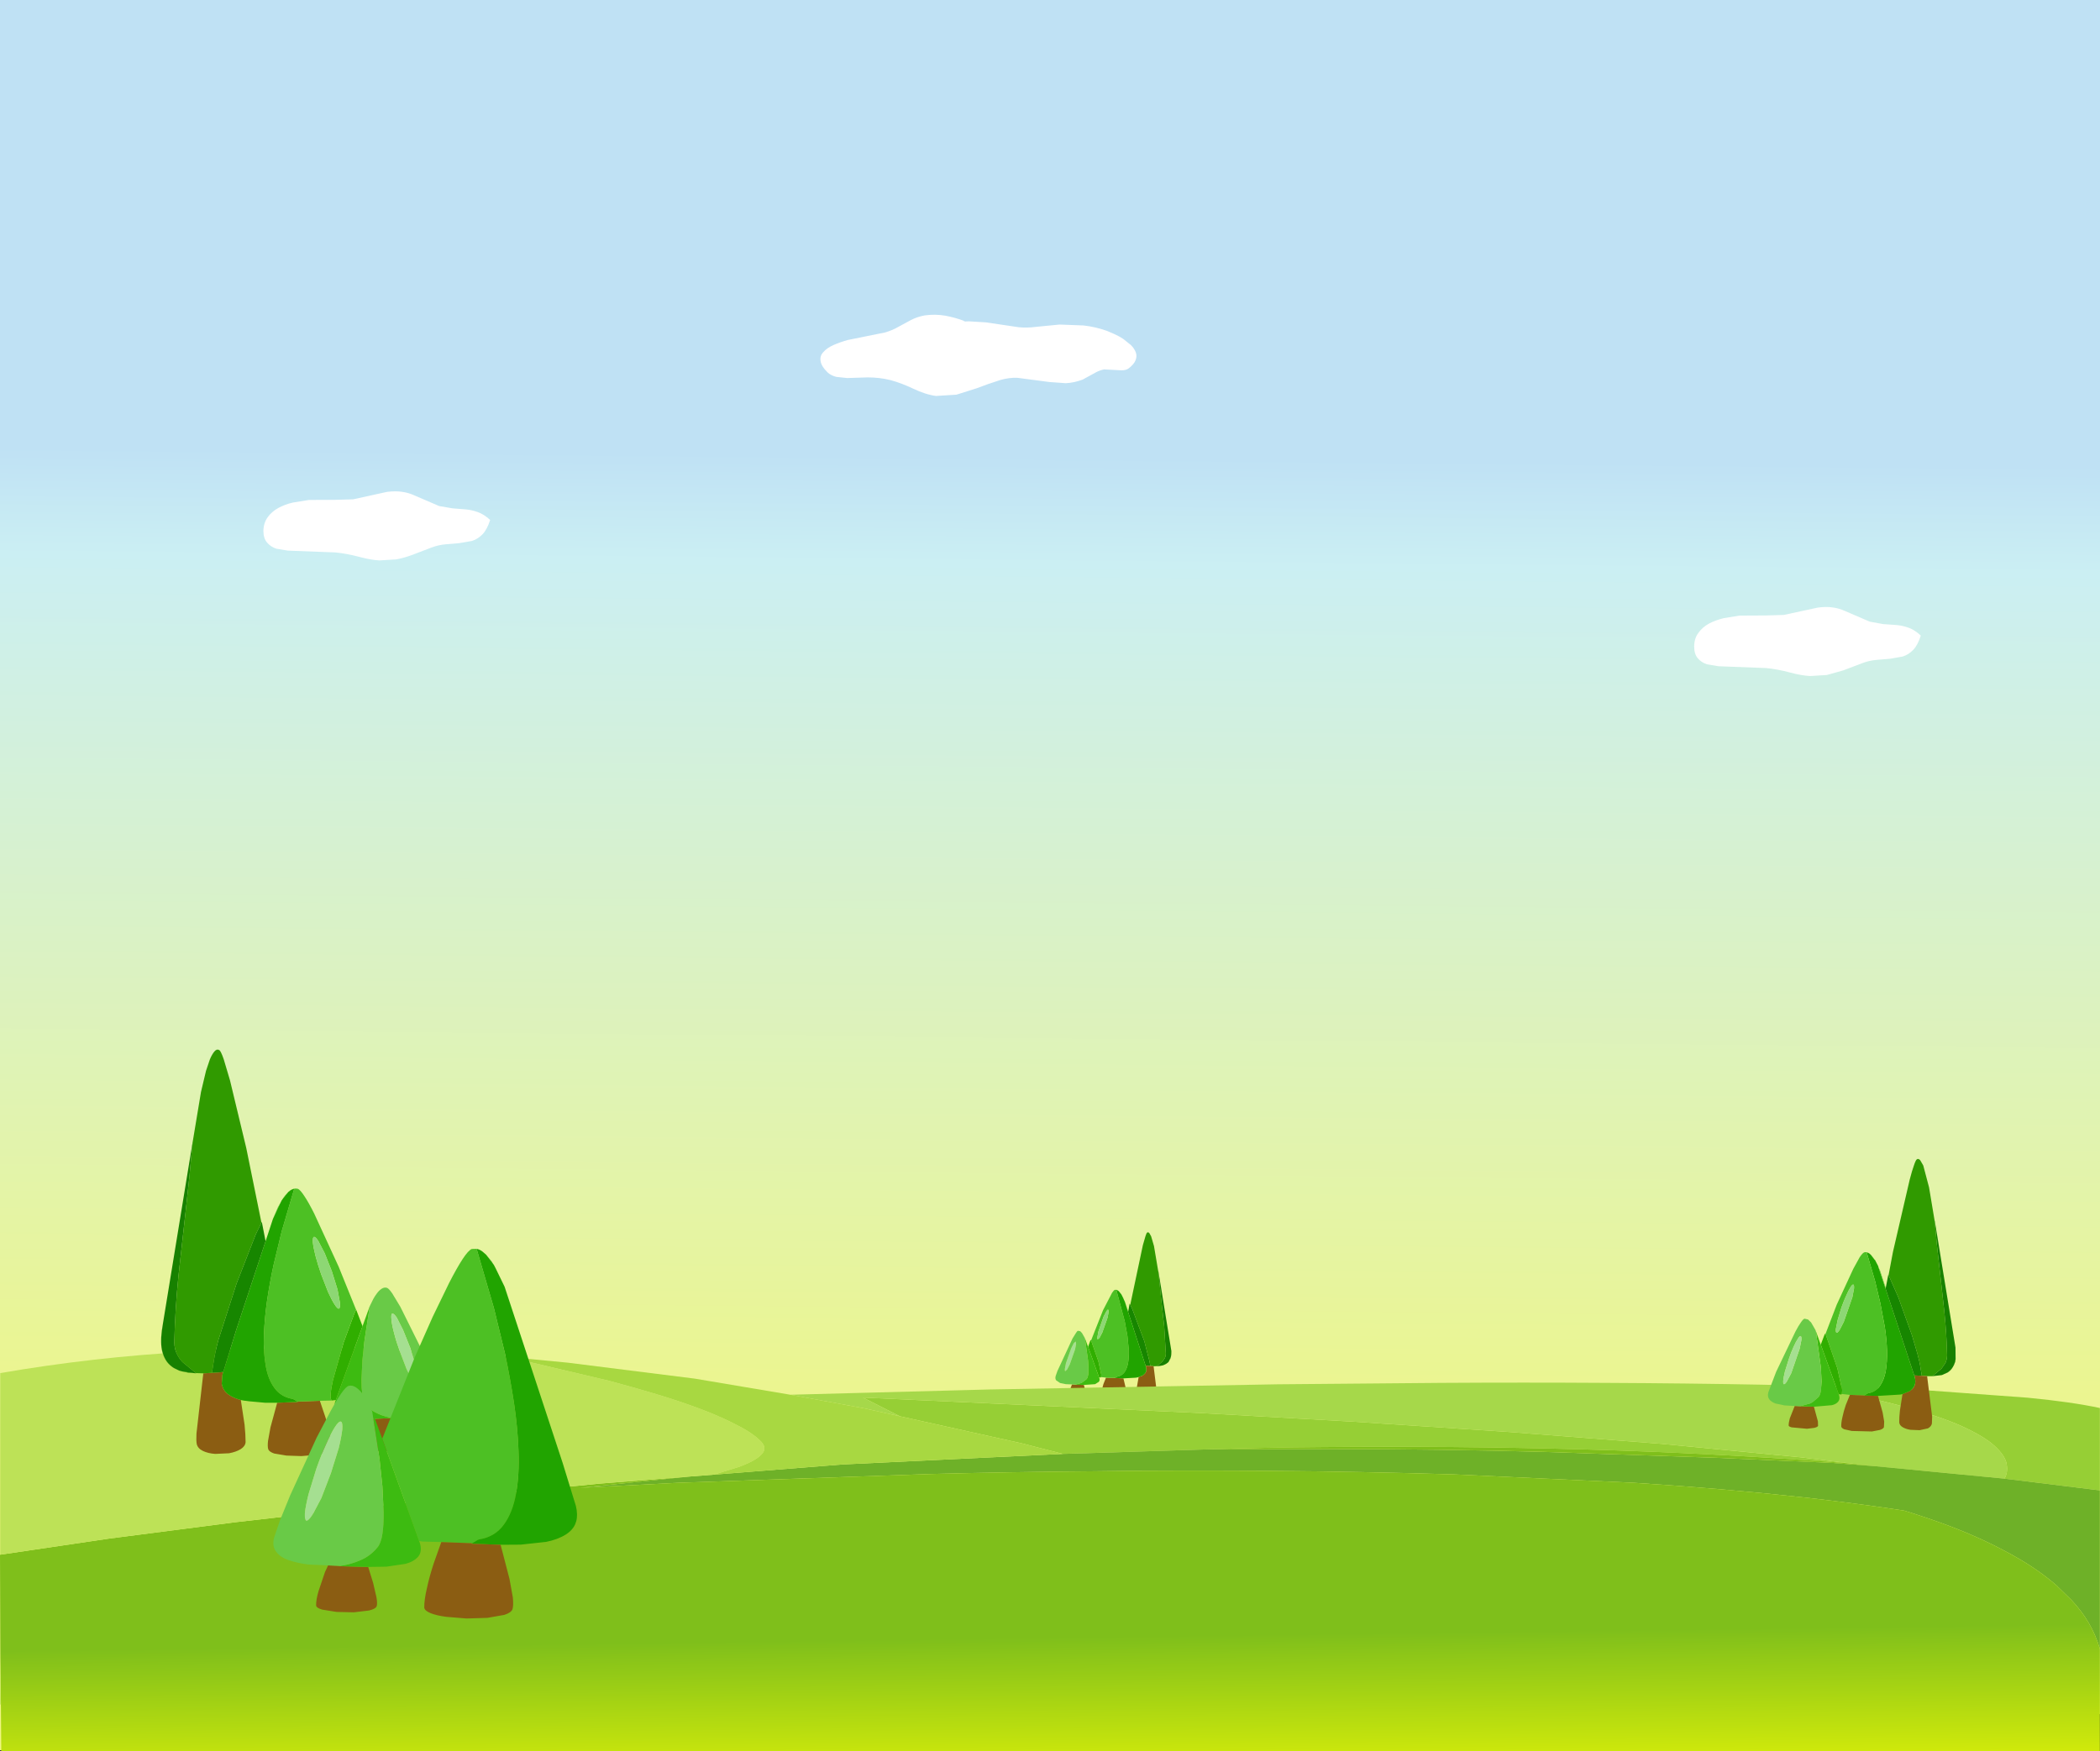 <?xml version="1.0" encoding="UTF-8" standalone="no"?>
<svg xmlns:xlink="http://www.w3.org/1999/xlink" height="679.4px" width="814.45px" xmlns="http://www.w3.org/2000/svg">
  <rect width="100%" height="100%" fill="#333333" stroke="none"/>
  <g transform="matrix(1.0, 0.0, 0.0, 1.0, 41.75, 68.3)">
    <path d="M327.95 610.65 L-41.75 610.65 -41.75 -68.3 772.7 -68.3 772.7 596.65 327.95 596.65 327.95 610.65" fill="url(#gradient0)" fill-rule="evenodd" stroke="none"/>
    <path d="M396.6 437.85 L401.5 414.7 402.5 411.25 Q402.9 409.95 403.2 409.8 403.6 409.6 404.0 410.05 L404.7 411.3 405.8 415.05 407.55 425.45 408.55 435.25 409.75 446.1 410.4 456.75 Q410.4 457.7 410.0 458.55 L409.1 459.85 407.0 461.65 405.65 461.7 405.35 461.65 404.4 461.6 404.05 459.75 402.05 451.95 397.35 439.4 396.6 437.85 M412.55 455.8 Q412.6 457.55 412.2 458.7 L411.55 459.85 412.3 458.25 Q412.6 457.25 412.55 455.8 M409.05 461.4 L408.1 461.6 407.4 461.65 409.05 461.4 M402.55 461.45 L403.45 461.55 402.55 461.5 402.55 461.45" fill="#309a00" fill-rule="evenodd" stroke="none"/>
    <path d="M396.6 437.85 L397.35 439.4 402.05 451.95 404.05 459.75 404.4 461.6 403.45 461.55 402.55 461.45 395.75 440.6 395.8 440.5 396.35 437.4 396.6 437.85" fill="#178600" fill-rule="evenodd" stroke="none"/>
    <path d="M404.4 461.6 L405.35 461.65 405.65 461.7 406.85 471.35 406.8 473.0 Q406.65 473.7 405.8 474.15 L403.85 474.6 401.6 474.5 399.8 473.8 Q399.0 473.4 398.95 472.7 L399.15 469.9 399.85 465.9 401.4 465.3 401.5 465.25 402.25 464.55 402.45 464.3 402.6 464.05 402.7 463.85 402.75 463.65 402.85 463.15 402.8 462.3 402.75 462.25 402.7 461.85 402.55 461.5 403.45 461.55 404.4 461.6 M387.2 466.1 L387.8 466.2 390.7 466.2 390.6 466.25 393.95 466.4 395.4 472.5 395.35 473.85 Q395.15 474.25 394.35 474.55 L392.4 474.9 387.65 474.8 385.85 474.35 Q385.15 474.05 385.1 473.65 L385.4 471.45 386.2 468.6 387.2 466.1 M374.0 468.75 L375.3 468.8 375.15 468.85 378.6 468.95 379.55 472.5 379.55 473.55 Q379.45 473.85 378.7 474.0 L374.9 474.15 373.3 473.9 Q372.6 473.7 372.55 473.45 372.55 472.8 372.85 471.8 L374.0 468.75" fill="#8b5d12" fill-rule="evenodd" stroke="none"/>
    <path d="M407.0 461.65 L409.1 459.85 410.0 458.55 Q410.4 457.7 410.4 456.75 L409.75 446.1 408.55 435.25 407.55 425.45 407.45 424.45 412.55 455.8 Q412.6 457.25 412.3 458.25 L411.55 459.85 411.5 460.0 411.1 460.35 410.55 460.75 409.55 461.25 409.05 461.4 407.4 461.65 406.9 461.7 407.0 461.65" fill="#178100" fill-rule="evenodd" stroke="none"/>
    <path d="M381.4 451.7 L386.05 439.95 389.55 433.2 Q390.2 432.2 390.65 432.05 L391.2 432.05 394.45 444.2 395.5 449.95 396.05 455.55 Q396.1 458.25 395.75 460.45 395.35 462.6 394.35 464.05 393.3 465.45 391.5 465.75 L391.05 465.95 390.7 466.2 387.8 466.2 387.2 466.1 385.25 465.9 385.35 464.95 384.25 459.85 381.55 452.1 381.4 451.7 M391.3 432.05 L391.85 432.35 392.05 432.5 391.3 432.05 M392.25 432.7 L392.9 433.5 393.05 433.7 392.25 432.7 M393.45 434.4 L393.8 435.0 394.2 436.0 393.45 434.4 M394.5 436.65 L394.6 436.9 395.8 440.5 395.75 440.6 394.5 436.65 M388.2 440.7 Q388.2 439.85 388.0 439.75 387.75 439.7 387.3 440.45 L386.25 442.45 384.25 448.2 383.85 450.4 Q383.75 451.15 384.0 451.25 L384.7 450.65 385.75 448.65 387.8 442.85 388.2 440.7 M399.0 466.1 L398.7 466.15 398.55 466.15 399.0 466.1 M402.45 464.3 L402.7 463.85 402.6 464.05 402.45 464.3" fill="#4dc024" fill-rule="evenodd" stroke="none"/>
    <path d="M381.4 451.7 L381.55 452.1 384.25 459.85 385.35 464.95 385.25 465.9 385.15 466.05 384.5 466.0 380.25 454.15 381.2 451.5 381.4 451.7" fill="#30ae00" fill-rule="evenodd" stroke="none"/>
    <path d="M390.7 466.2 L391.05 465.95 391.5 465.75 Q393.3 465.45 394.35 464.05 395.35 462.6 395.75 460.45 396.1 458.25 396.05 455.55 L395.5 449.95 394.45 444.2 391.2 432.05 391.3 432.05 392.05 432.5 392.25 432.7 393.05 433.7 393.2 433.9 393.45 434.4 394.2 436.0 394.4 436.45 394.5 436.65 395.75 440.6 402.55 461.45 402.55 461.5 402.7 461.85 402.75 462.25 402.8 462.3 402.85 463.15 402.75 463.65 402.7 463.85 402.45 464.3 402.25 464.55 401.5 465.25 401.4 465.3 399.85 465.9 399.0 466.1 398.55 466.15 393.95 466.4 390.6 466.25 390.7 466.2" fill="#21a400" fill-rule="evenodd" stroke="none"/>
    <path d="M388.2 440.7 L387.8 442.85 385.75 448.65 384.7 450.65 384.0 451.25 Q383.75 451.15 383.85 450.4 L384.25 448.2 386.25 442.45 387.3 440.45 Q387.75 439.7 388.0 439.75 388.2 439.85 388.2 440.7" fill="#8dd774" fill-rule="evenodd" stroke="none"/>
    <path d="M375.45 452.1 L375.6 453.0 375.2 455.15 373.15 460.95 372.15 462.9 371.4 463.6 Q371.15 463.5 371.25 462.7 L371.65 460.55 373.7 454.75 374.7 452.75 375.45 452.1" fill="#a5df91" fill-rule="evenodd" stroke="none"/>
    <path d="M375.45 452.1 L374.7 452.75 373.7 454.75 371.65 460.55 371.25 462.7 Q371.15 463.5 371.4 463.6 L372.15 462.9 373.15 460.95 375.2 455.15 375.6 453.0 375.45 452.1 M374.0 468.75 L371.6 468.65 369.4 468.2 367.9 467.2 Q367.4 466.6 367.65 465.55 L368.35 463.55 374.2 450.95 375.5 448.85 Q376.0 448.0 376.35 447.95 L377.2 448.1 377.9 448.85 378.9 450.6 379.05 450.95 380.25 459.55 380.4 462.6 380.3 465.0 380.25 465.15 Q380.1 466.2 379.65 466.7 L377.7 468.2 375.3 468.8 374.0 468.75" fill="#69ca47" fill-rule="evenodd" stroke="none"/>
    <path d="M375.3 468.8 L377.7 468.2 379.65 466.7 Q380.1 466.2 380.25 465.15 L380.3 465.0 380.4 462.6 380.25 459.55 379.05 450.95 379.05 450.9 380.25 454.15 384.5 466.0 384.6 466.2 Q384.9 467.15 384.4 467.75 L382.95 468.65 378.6 468.95 375.15 468.85 375.3 468.8" fill="#3dbb11" fill-rule="evenodd" stroke="none"/>
    <path d="M658.45 469.25 L658.35 469.2 705.7 471.05 744.65 473.9 Q761.7 475.55 772.65 477.9 L772.65 509.85 735.65 505.3 736.1 504.4 Q737.05 502.15 736.4 499.15 735.6 496.0 731.7 492.5 727.75 488.9 719.1 484.95 710.45 481.05 695.6 477.1 680.75 473.05 658.45 469.25 M679.6 499.85 L673.9 499.25 Q623.55 495.4 572.4 493.95 521.35 492.55 470.9 493.05 448.5 493.2 426.5 493.95 L370.5 495.7 355.85 491.95 355.85 491.9 307.25 481.1 Q300.1 477.5 292.95 473.85 L424.9 479.9 483.15 483.2 543.6 487.2 602.65 491.8 656.4 497.0 679.6 499.85" fill="#96cf35" fill-rule="evenodd" stroke="none"/>
    <path d="M658.45 469.25 Q680.75 473.05 695.6 477.1 710.45 481.05 719.1 484.95 727.75 488.9 731.7 492.5 735.6 496.0 736.4 499.15 737.05 502.15 736.1 504.4 L735.65 505.3 685.35 500.45 679.6 499.85 656.4 497.0 602.65 491.8 543.6 487.2 483.15 483.2 424.9 479.9 292.95 473.85 Q300.1 477.5 307.25 481.1 L293.8 478.1 264.8 472.75 342.25 470.7 453.8 468.7 517.1 468.15 Q549.2 467.95 580.85 468.15 612.35 468.3 641.65 468.85 L658.45 469.25" fill="#a6d84a" fill-rule="evenodd" stroke="none"/>
    <path d="M735.65 505.3 L772.65 509.85 772.65 571.85 772.65 571.35 Q769.6 560.8 761.55 552.3 L756.2 547.1 756.15 547.0 Q749.6 541.25 741.2 536.35 729.0 529.25 714.4 523.7 705.7 520.45 696.75 517.7 678.1 514.85 657.65 512.55 626.15 509.1 591.85 506.9 L522.05 503.65 Q486.3 502.55 451.2 502.3 422.65 502.05 395.35 502.3 L382.55 502.45 Q349.15 502.7 319.3 503.5 L221.5 506.9 183.4 508.85 225.45 504.5 235.05 503.75 284.85 499.8 370.5 495.7 426.5 493.95 474.6 493.8 Q518.25 493.85 556.5 494.9 L623.65 497.2 669.05 499.2 685.35 500.45 735.65 505.3" fill="#6eb128" fill-rule="evenodd" stroke="none"/>
    <path d="M772.65 571.35 L772.65 611.1 -41.25 611.1 -41.4 592.9 -41.6 574.9 -41.75 534.8 -41.65 534.8 0.55 528.55 49.55 522.2 113.75 514.85 190.55 507.25 225.45 504.5 183.4 508.85 221.5 506.9 319.3 503.5 Q349.15 502.7 382.55 502.45 L395.35 502.3 Q422.65 502.05 451.2 502.3 486.3 502.55 522.05 503.65 L591.85 506.9 Q626.15 509.1 657.65 512.55 678.1 514.85 696.75 517.7 705.7 520.45 714.4 523.7 729.0 529.25 741.2 536.35 749.6 541.25 756.15 547.0 L756.2 547.1 761.55 552.3 Q769.6 560.8 772.65 571.35 M426.5 493.95 Q448.5 493.2 470.9 493.05 521.35 492.55 572.4 493.95 623.55 495.4 673.9 499.25 L679.6 499.85 685.35 500.45 669.05 499.2 623.65 497.2 556.5 494.9 Q518.25 493.85 474.6 493.8 L426.5 493.95" fill="url(#gradient1)" fill-rule="evenodd" stroke="none"/>
    <path d="M-41.4 592.9 L-41.65 592.95 -41.6 574.9 -41.4 592.9 M-41.65 534.8 L-41.65 464.35 Q-5.45 458.1 31.75 456.05 68.95 453.95 106.05 455.25 L155.55 458.15 194.5 467.35 Q203.7 469.8 212.85 472.55 222.0 475.3 230.25 478.4 238.4 481.5 244.5 484.75 250.65 487.9 253.65 491.15 255.9 493.75 253.35 496.15 250.85 498.6 244.5 500.85 L235.05 503.75 225.45 504.5 190.55 507.25 113.75 514.85 49.55 522.2 0.55 528.55 -41.65 534.8" fill="#bde257" fill-rule="evenodd" stroke="none"/>
    <path d="M155.55 458.15 L155.35 458.1 178.35 460.3 227.7 466.5 264.8 472.75 293.8 478.1 307.25 481.1 355.85 491.9 355.85 491.95 370.5 495.7 284.85 499.8 235.05 503.75 244.5 500.85 Q250.85 498.6 253.35 496.15 255.9 493.75 253.65 491.15 250.65 487.9 244.5 484.75 238.4 481.5 230.25 478.4 222.0 475.3 212.85 472.55 203.7 469.8 194.5 467.35 L155.55 458.15" fill="#a8d841" fill-rule="evenodd" stroke="none"/>
    <path d="M101.65 438.4 L103.0 435.65 Q103.6 434.5 104.45 433.4 105.25 432.3 106.25 431.65 107.2 431.0 108.25 431.25 109.0 431.45 110.35 433.4 L113.5 438.6 121.1 453.9 124.7 462.0 129.2 473.85 Q129.75 476.35 128.6 477.85 127.4 479.4 125.0 480.2 L119.7 481.4 114.0 481.6 110.65 481.75 Q107.55 481.35 105.05 480.2 102.2 479.05 100.2 476.6 99.2 475.4 98.8 472.85 L98.75 472.45 Q98.45 470.25 98.45 467.4 L98.45 466.75 98.8 459.35 99.6 451.8 101.65 438.4 M114.6 447.7 L112.15 442.85 Q111.05 441.2 110.4 441.25 109.85 441.45 110.05 443.45 110.2 445.45 111.05 448.65 111.85 451.9 113.25 455.75 L115.9 462.7 Q117.3 465.7 118.4 467.45 119.5 469.2 120.1 469.1 120.7 468.85 120.5 466.9 L119.55 461.7 117.35 454.55 114.6 447.7" fill="#69ca47" fill-rule="evenodd" stroke="none"/>
    <path d="M114.0 481.6 L114.9 483.5 116.75 488.8 Q117.45 491.25 117.4 492.9 117.3 493.55 115.7 494.05 L111.7 494.65 106.8 494.75 102.55 494.3 Q100.75 493.9 100.45 493.15 100.15 492.45 100.5 490.6 100.75 488.75 101.4 486.5 L102.75 482.1 111.15 481.8 110.65 481.75 114.0 481.6 M82.3 475.1 L84.35 481.15 Q85.6 484.85 86.3 488.1 87.1 491.3 87.05 493.5 86.95 494.4 85.25 495.05 L80.9 496.05 75.15 496.55 69.35 496.35 64.6 495.55 Q62.7 494.9 62.3 493.95 61.95 492.9 62.2 490.65 L63.15 485.4 65.75 475.85 73.8 475.55 73.55 475.4 82.3 475.1 M51.65 474.8 L53.1 484.35 Q53.5 488.35 53.5 491.15 53.35 492.75 51.6 493.85 49.8 494.95 47.1 495.45 L41.7 495.7 Q38.9 495.5 36.95 494.55 34.95 493.6 34.55 491.85 34.3 490.5 34.45 487.8 L37.1 464.45 40.45 464.25 42.95 464.1 44.8 463.95 44.55 464.9 44.55 465.0 44.5 465.05 44.25 468.5 44.4 469.15 44.8 470.25 44.95 470.55 Q45.75 472.0 47.35 473.0 49.2 474.15 51.65 474.8" fill="#8b5d12" fill-rule="evenodd" stroke="none"/>
    <path d="M102.75 482.1 L97.7 482.0 92.35 481.25 Q89.95 480.55 88.75 479.15 87.6 477.8 88.25 475.35 L88.5 474.8 98.85 446.15 101.65 438.4 99.6 451.8 98.8 459.35 98.45 466.75 98.45 467.4 Q98.45 470.25 98.75 472.45 L98.8 472.85 Q99.2 475.4 100.2 476.6 102.2 479.05 105.05 480.2 107.55 481.35 110.65 481.75 L111.15 481.8 102.75 482.1" fill="#3dbb11" fill-rule="evenodd" stroke="none"/>
    <path d="M88.5 474.8 L86.95 475.0 Q86.3 474.45 86.5 472.4 86.65 470.25 87.4 467.0 L91.5 452.55 95.65 441.3 Q96.15 440.1 96.4 439.9 L96.45 439.9 98.85 446.15 88.5 474.8" fill="#30ae00" fill-rule="evenodd" stroke="none"/>
    <path d="M86.95 475.0 L82.3 475.1 73.55 475.4 72.65 474.85 Q72.1 474.45 71.6 474.35 67.2 473.55 64.75 470.2 62.2 466.8 61.3 461.45 60.35 456.1 60.6 449.6 60.85 443.05 61.85 436.05 62.9 429.0 64.4 422.15 L67.5 409.35 72.35 392.85 Q71.35 393.05 70.4 393.85 L70.75 393.5 Q72.2 392.5 73.7 392.85 74.65 393.15 76.3 395.7 77.95 398.15 80.1 402.45 L89.6 423.1 96.4 439.9 Q96.15 440.1 95.65 441.3 L91.5 452.55 87.4 467.0 Q86.65 470.25 86.5 472.4 86.3 474.45 86.95 475.0 M64.1 404.55 L66.05 400.0 67.1 398.15 64.1 404.55 M67.85 396.85 L68.15 396.35 Q68.95 395.2 69.8 394.4 L67.85 396.85 M82.8 426.0 L85.5 432.95 Q86.9 436.0 88.0 437.7 89.1 439.45 89.7 439.35 90.25 439.1 90.1 437.1 L89.15 431.9 86.95 424.85 84.2 417.9 81.7 413.1 Q80.6 411.4 80.0 411.5 79.45 411.7 79.6 413.75 79.8 415.65 80.6 418.85 81.45 422.1 82.8 426.0" fill="#4dc024" fill-rule="evenodd" stroke="none"/>
    <path d="M65.75 475.85 L61.0 475.85 54.95 475.3 53.45 475.1 52.95 475.05 51.65 474.8 Q49.2 474.15 47.35 473.0 45.75 472.0 44.95 470.55 L44.8 470.25 44.4 469.15 44.25 468.5 44.5 465.05 44.55 465.0 44.55 464.9 44.8 463.95 44.85 463.9 49.9 447.5 61.25 413.2 64.1 404.55 67.1 398.15 67.5 397.35 67.85 396.85 69.8 394.4 70.15 394.0 70.3 393.9 70.4 393.85 Q71.35 393.05 72.35 392.85 L67.5 409.35 64.4 422.15 Q62.9 429.0 61.85 436.05 60.85 443.05 60.6 449.6 60.35 456.1 61.3 461.45 62.2 466.8 64.75 470.2 67.2 473.55 71.6 474.35 72.1 474.45 72.65 474.85 L73.55 475.4 73.8 475.55 65.75 475.85" fill="#21a400" fill-rule="evenodd" stroke="none"/>
    <path d="M37.1 464.45 L34.2 464.35 29.0 460.05 Q27.7 458.7 26.8 456.8 25.9 454.9 25.85 452.5 26.15 439.7 27.45 426.75 L30.35 400.65 Q31.85 387.7 32.95 374.85 L36.2 355.3 38.15 347.1 39.65 342.65 Q40.5 340.65 41.4 339.6 42.3 338.5 43.3 339.05 43.9 339.4 45.0 342.55 L47.45 350.8 53.75 377.0 59.65 406.0 57.45 410.5 50.0 429.6 42.95 451.5 Q41.65 456.35 41.15 459.8 L40.45 464.25 37.1 464.45 M33.4 464.35 L31.45 464.25 29.1 463.75 33.4 464.35 M25.3 462.15 Q22.75 460.5 21.55 457.25 20.25 453.8 21.0 447.85 L21.35 445.7 21.05 447.85 Q20.35 452.95 21.25 456.15 22.15 459.4 24.15 461.2 L25.3 462.15 M42.95 464.1 L44.85 463.9 44.8 463.95 42.95 464.1" fill="#309a00" fill-rule="evenodd" stroke="none"/>
    <path d="M34.2 464.35 L34.3 464.45 33.4 464.35 29.1 463.75 27.75 463.4 25.7 462.4 25.5 462.25 25.3 462.15 24.15 461.2 Q22.15 459.4 21.25 456.15 20.35 452.95 21.05 447.85 L21.35 445.7 33.0 374.45 32.95 374.85 Q31.85 387.7 30.35 400.65 L27.45 426.75 Q26.15 439.7 25.85 452.5 25.9 454.9 26.8 456.8 27.7 458.7 29.0 460.05 L34.2 464.35" fill="#178100" fill-rule="evenodd" stroke="none"/>
    <path d="M59.65 406.0 L59.8 405.75 61.25 413.2 49.9 447.5 44.85 463.9 42.95 464.1 40.45 464.25 41.15 459.8 Q41.65 456.35 42.95 451.5 L50.0 429.6 57.45 410.5 59.65 406.0" fill="#178600" fill-rule="evenodd" stroke="none"/>
    <path d="M114.6 447.7 L117.35 454.55 119.55 461.7 120.5 466.9 Q120.7 468.85 120.1 469.1 119.5 469.2 118.4 467.45 117.3 465.7 115.9 462.7 L113.25 455.75 Q111.85 451.9 111.05 448.65 110.2 445.45 110.05 443.45 109.85 441.45 110.4 441.25 111.05 441.2 112.15 442.85 L114.6 447.7" fill="#a5df91" fill-rule="evenodd" stroke="none"/>
    <path d="M82.8 426.0 Q81.45 422.1 80.6 418.85 79.8 415.65 79.6 413.75 79.45 411.7 80.0 411.5 80.6 411.4 81.7 413.1 L84.2 417.9 86.95 424.85 89.15 431.9 90.1 437.1 Q90.25 439.1 89.7 439.35 89.1 439.45 88.0 437.7 86.9 436.0 85.5 432.95 L82.8 426.0" fill="#8dd774" fill-rule="evenodd" stroke="none"/>
    <path d="M146.8 418.45 L148.95 421.05 149.4 421.85 146.8 418.45 M129.4 529.9 L122.05 529.7 120.8 529.5 106.5 489.8 119.2 458.0 126.05 442.55 132.4 429.45 Q135.4 423.6 137.65 420.15 139.95 416.65 141.25 416.2 L143.1 416.15 149.8 439.1 154.1 456.75 Q156.1 466.2 157.6 475.95 159.05 485.65 159.35 494.65 159.7 503.7 158.4 511.05 157.1 518.45 153.65 523.15 150.25 527.85 144.2 528.85 143.45 529.0 142.75 529.55 L141.4 530.35 129.4 529.9" fill="#4dc024" fill-rule="evenodd" stroke="none"/>
    <path d="M149.4 421.85 L149.8 422.4 150.45 423.65 153.85 430.65 153.95 430.85 176.45 499.15 181.6 515.9 Q182.4 519.25 181.75 521.75 L181.3 523.05 Q180.2 525.4 177.65 527.0 174.5 528.95 169.95 529.85 L169.4 529.9 160.2 530.9 152.4 530.95 141.1 530.55 141.4 530.35 142.75 529.55 Q143.45 529.0 144.2 528.85 150.25 527.85 153.65 523.15 157.1 518.45 158.4 511.05 159.7 503.7 159.35 494.65 159.05 485.65 157.6 475.95 156.1 466.2 154.1 456.75 L149.8 439.1 143.1 416.15 Q144.2 416.35 145.3 417.15 L146.7 418.35 146.8 418.45 149.4 421.85" fill="#21a400" fill-rule="evenodd" stroke="none"/>
    <path d="M152.4 530.95 L155.85 544.2 157.15 551.4 Q157.45 554.55 157.0 556.0 156.45 557.3 153.85 558.15 L147.3 559.3 139.2 559.55 131.3 558.9 Q127.55 558.4 125.3 557.5 122.95 556.55 122.8 555.35 122.75 552.35 123.8 547.9 124.75 543.4 126.45 538.2 L129.4 529.9 141.4 530.35 141.1 530.55 152.4 530.95 M101.05 539.55 L102.95 545.7 104.25 551.3 Q104.7 553.9 104.3 554.9 103.8 555.85 101.35 556.45 L95.5 557.15 88.75 557.0 83.2 556.1 Q80.95 555.45 80.85 554.5 80.8 552.3 81.8 548.9 L84.3 541.5 85.5 538.95 90.2 539.15 89.5 539.25 101.05 539.55" fill="#8b5d12" fill-rule="evenodd" stroke="none"/>
    <path d="M120.8 529.5 L121.1 530.3 Q122.05 533.6 120.45 535.55 118.75 537.5 115.5 538.35 L108.1 539.45 101.05 539.55 89.5 539.25 90.2 539.15 Q94.4 538.55 97.9 537.0 101.85 535.4 104.65 531.95 106.0 530.35 106.55 526.8 107.1 523.25 107.05 518.4 L106.55 508.2 105.45 497.7 102.6 479.2 106.5 489.8 120.8 529.5" fill="#3dbb11" fill-rule="evenodd" stroke="none"/>
    <path d="M85.5 538.95 L77.7 538.6 Q73.55 538.05 70.3 536.95 67.0 535.85 65.4 533.7 63.7 531.6 64.55 528.2 L66.85 521.45 70.8 511.75 81.05 489.4 86.25 479.5 Q88.65 475.05 90.55 472.3 92.45 469.55 93.5 469.3 94.9 468.95 96.3 469.9 97.6 470.75 98.75 472.25 L100.75 475.35 102.6 479.2 105.45 497.7 106.55 508.2 107.05 518.4 Q107.1 523.25 106.55 526.8 106.0 530.35 104.65 531.95 101.85 535.4 97.9 537.0 94.4 538.55 90.2 539.15 L85.5 538.95 M90.45 483.15 Q89.6 483.0 88.1 485.35 86.55 487.8 84.7 492.0 82.8 496.15 80.9 501.55 L77.9 511.35 Q76.8 515.8 76.5 518.55 76.3 521.3 77.05 521.65 77.9 521.75 79.45 519.35 L82.9 512.8 86.6 503.15 89.65 493.35 Q90.7 488.95 91.0 486.2 91.2 483.4 90.45 483.15" fill="#69ca47" fill-rule="evenodd" stroke="none"/>
    <path d="M90.45 483.15 Q91.2 483.4 91.0 486.2 90.7 488.95 89.65 493.35 L86.6 503.15 82.9 512.8 79.45 519.35 Q77.9 521.75 77.05 521.65 76.3 521.3 76.5 518.55 76.8 515.8 77.9 511.35 L80.9 501.55 Q82.8 496.15 84.7 492.0 86.55 487.8 88.1 485.35 89.6 483.0 90.45 483.15" fill="#a5df91" fill-rule="evenodd" stroke="none"/>
    <path d="M690.7 426.35 L692.4 417.35 698.9 389.3 Q699.8 385.8 700.55 383.75 701.25 381.65 701.7 381.4 702.3 381.05 702.95 381.75 L704.15 383.8 706.4 392.3 708.6 405.5 Q709.3 414.05 710.35 422.75 L712.3 440.25 Q713.2 449.0 713.4 457.5 713.35 459.1 712.75 460.45 L711.25 462.6 707.7 465.55 705.65 465.55 703.6 465.4 703.1 462.45 Q702.8 460.15 701.9 456.9 L699.8 449.75 694.5 435.0 690.7 426.35 M716.7 458.9 L716.25 460.7 Q715.4 463.05 713.65 464.1 L714.5 463.4 Q715.85 462.2 716.5 460.0 L716.7 458.9" fill="#309a00" fill-rule="evenodd" stroke="none"/>
    <path d="M708.6 405.5 L708.6 405.15 716.65 454.45 716.7 458.9 716.5 460.0 Q715.85 462.2 714.5 463.4 L713.65 464.1 711.45 465.1 711.2 465.15 707.7 465.55 711.25 462.6 712.75 460.45 Q713.35 459.1 713.4 457.5 713.2 449.0 712.3 440.25 L710.35 422.75 Q709.3 414.05 708.6 405.5" fill="#178100" fill-rule="evenodd" stroke="none"/>
    <path d="M705.65 465.55 L707.6 481.25 707.5 483.95 Q707.25 485.1 705.95 485.8 L702.75 486.5 699.15 486.35 Q697.3 486.05 696.1 485.3 694.9 484.55 694.85 483.45 694.8 481.6 695.1 478.9 L696.1 472.5 698.95 471.3 Q700.2 470.5 700.7 469.35 L700.95 468.7 Q701.25 467.5 700.85 465.85 L700.65 465.25 703.6 465.4 705.65 465.55 M686.6 473.2 L688.4 479.65 689.0 483.15 688.9 485.35 Q688.6 486.0 687.35 486.4 L684.25 487.0 676.45 486.8 673.5 486.15 Q672.4 485.65 672.35 485.05 672.3 483.6 672.8 481.45 673.25 479.25 674.1 476.75 L675.7 472.8 681.35 472.95 681.2 473.05 686.6 473.2 M661.75 477.4 L663.3 483.1 663.35 484.85 Q663.1 485.3 661.9 485.6 L659.05 485.95 653.1 485.4 Q652.0 485.1 651.95 484.7 651.95 483.55 652.4 481.9 L654.3 477.1 656.4 477.2 656.15 477.2 661.75 477.4" fill="#8b5d12" fill-rule="evenodd" stroke="none"/>
    <path d="M696.1 472.5 L695.2 472.7 695.0 472.7 686.6 473.2 681.2 473.05 681.35 472.95 682.7 472.2 Q685.65 471.7 687.3 469.4 688.95 467.1 689.6 463.6 690.2 460.0 690.1 455.65 689.95 451.2 689.25 446.5 L687.5 437.2 685.45 428.6 682.2 417.5 Q682.7 417.6 683.25 417.95 L683.9 418.55 685.1 420.15 685.45 420.5 686.65 422.8 686.85 423.5 689.55 431.6 700.65 465.25 700.85 465.85 Q701.25 467.5 700.95 468.7 L700.7 469.35 Q700.2 470.5 698.95 471.3 L696.1 472.5" fill="#21a400" fill-rule="evenodd" stroke="none"/>
    <path d="M675.7 472.8 L672.55 472.45 672.7 470.9 670.85 462.55 666.55 450.05 666.2 449.25 670.6 437.8 677.0 423.95 679.5 419.4 Q680.65 417.7 681.3 417.5 682.25 417.25 683.25 417.95 682.7 417.6 682.2 417.5 L685.45 428.6 687.5 437.2 689.25 446.5 Q689.95 451.2 690.1 455.65 690.2 460.0 689.6 463.6 688.95 467.1 687.3 469.4 685.65 471.7 682.7 472.2 L681.35 472.95 675.7 472.8 M683.9 418.55 L685.0 419.9 685.1 420.15 683.9 418.55 M686.85 423.5 L687.35 424.45 689.6 431.35 689.55 431.6 686.85 423.5 M677.3 431.55 Q677.4 430.15 677.0 430.0 676.6 429.95 675.9 431.1 675.15 432.25 674.25 434.35 673.3 436.4 672.4 438.95 L670.95 443.75 670.25 447.25 Q670.15 448.55 670.55 448.7 670.9 448.8 671.7 447.65 L673.35 444.45 676.65 434.95 677.3 431.55" fill="#4dc024" fill-rule="evenodd" stroke="none"/>
    <path d="M672.55 472.45 L672.4 472.65 671.35 472.55 664.4 453.3 666.0 449.1 666.2 449.25 666.55 450.05 670.85 462.55 672.7 470.9 672.55 472.45" fill="#30ae00" fill-rule="evenodd" stroke="none"/>
    <path d="M671.35 472.55 L671.5 472.9 Q671.95 474.5 671.15 475.45 670.35 476.4 668.75 476.8 L661.75 477.4 656.15 477.2 656.4 477.2 660.25 476.15 661.2 475.65 663.5 473.7 Q664.15 472.95 664.45 471.2 L664.5 470.9 664.7 467.55 664.45 462.2 662.5 448.05 664.4 453.3 671.35 472.55" fill="#3dbb11" fill-rule="evenodd" stroke="none"/>
    <path d="M654.3 477.1 L650.4 476.9 646.85 476.15 Q645.2 475.55 644.45 474.55 643.65 473.5 644.05 471.85 L647.1 463.85 654.6 448.2 Q655.7 446.1 656.65 444.75 657.55 443.4 658.1 443.25 L659.45 443.55 660.65 444.7 662.3 447.55 662.5 448.05 664.45 462.2 664.7 467.55 664.5 470.9 664.45 471.2 Q664.15 472.95 663.5 473.7 L661.2 475.65 660.25 476.15 656.4 477.2 654.3 477.1 M653.8 454.3 Q652.85 456.35 652.0 458.95 L650.5 463.75 Q650.0 465.85 649.85 467.2 649.75 468.55 650.1 468.65 650.5 468.75 651.25 467.6 L652.95 464.4 656.2 454.95 656.9 451.5 Q657.0 450.15 656.6 450.0 656.2 449.9 655.5 451.05 654.7 452.25 653.8 454.3" fill="#69ca47" fill-rule="evenodd" stroke="none"/>
    <path d="M689.6 431.35 L690.6 426.15 690.7 426.35 694.5 435.0 699.8 449.75 701.9 456.9 Q702.8 460.15 703.1 462.45 L703.6 465.4 700.65 465.25 689.55 431.6 689.6 431.35" fill="#178600" fill-rule="evenodd" stroke="none"/>
    <path d="M677.3 431.55 L676.65 434.95 673.35 444.45 671.7 447.65 Q670.9 448.8 670.55 448.7 670.15 448.55 670.25 447.25 L670.95 443.75 672.4 438.95 Q673.3 436.4 674.25 434.35 675.15 432.25 675.9 431.1 676.6 429.95 677.0 430.0 677.4 430.15 677.3 431.55" fill="#8dd774" fill-rule="evenodd" stroke="none"/>
    <path d="M653.8 454.3 Q654.7 452.25 655.5 451.05 656.2 449.9 656.6 450.0 657.0 450.15 656.9 451.5 L656.2 454.95 652.95 464.4 651.25 467.6 Q650.5 468.75 650.1 468.65 649.75 468.55 649.85 467.2 650.0 465.85 650.5 463.75 L652.0 458.95 Q652.85 456.35 653.8 454.3" fill="#a5df91" fill-rule="evenodd" stroke="none"/>
    <path d="M108.4 122.5 Q111.75 122.1 114.25 122.5 116.75 122.85 118.9 123.85 L128.55 128.0 133.75 128.9 138.75 129.3 Q141.2 129.5 143.55 130.35 145.95 131.2 148.35 133.4 147.2 137.05 145.4 138.95 143.55 140.85 141.25 141.55 L136.35 142.4 131.05 142.85 Q128.3 143.1 125.6 144.1 L118.3 146.9 Q114.95 148.15 111.9 148.7 L105.4 149.1 Q101.95 148.9 97.7 147.75 92.65 146.4 88.25 146.0 L69.9 145.3 65.4 144.55 Q63.2 143.8 61.85 142.2 60.4 140.55 60.4 137.6 60.5 134.45 62.1 132.3 63.65 130.15 66.2 128.75 68.75 127.35 71.85 126.65 L78.05 125.65 88.25 125.6 95.2 125.4 108.4 122.5" fill="#ffffff" fill-rule="evenodd" stroke="none"/>
    <path d="M398.75 68.4 Q399.3 69.85 398.65 71.45 398.05 73.05 395.85 74.7 394.8 75.4 393.05 75.35 L386.45 75.0 Q384.8 75.35 383.45 76.05 L378.15 78.95 Q374.8 80.2 371.6 80.35 L365.3 79.9 352.75 78.25 Q349.6 78.15 346.25 79.1 341.2 80.7 337.1 82.3 L329.2 84.8 321.3 85.3 Q317.25 84.8 312.15 82.35 307.85 80.3 303.6 79.15 299.4 78.1 294.75 78.1 L286.8 78.35 282.6 77.9 Q280.6 77.4 279.3 76.25 276.75 73.75 276.5 71.75 276.15 69.75 277.6 68.25 279.0 66.65 281.5 65.55 284.0 64.45 287.0 63.6 L301.35 60.7 Q304.25 59.9 306.65 58.5 L311.45 55.9 Q313.9 54.6 316.9 54.05 320.9 53.5 324.8 54.15 328.65 54.85 332.5 56.3 L331.6 56.45 334.0 56.35 340.6 56.75 353.45 58.65 Q356.65 58.95 360.0 58.5 L369.2 57.6 378.45 57.95 Q383.0 58.45 387.55 60.05 L390.45 61.3 Q392.15 62.05 393.85 63.15 L396.85 65.55 Q398.2 66.9 398.75 68.4" fill="#ffffff" fill-rule="evenodd" stroke="none"/>
    <path d="M615.3 182.45 Q615.35 179.3 616.95 177.2 618.5 175.0 621.05 173.6 623.65 172.25 626.75 171.5 L632.9 170.5 643.1 170.45 650.05 170.25 663.25 167.4 Q666.6 166.95 669.1 167.35 671.6 167.7 673.75 168.7 L683.4 172.85 688.6 173.8 693.65 174.15 Q696.1 174.35 698.45 175.2 700.85 176.05 703.2 178.25 702.05 181.95 700.25 183.8 698.45 185.7 696.1 186.4 L691.25 187.25 685.9 187.7 Q683.15 187.95 680.5 188.95 L673.15 191.75 666.75 193.55 660.25 193.95 Q656.8 193.75 652.55 192.6 647.55 191.25 643.1 190.85 L624.75 190.15 620.25 189.4 Q618.05 188.65 616.7 187.05 615.3 185.4 615.3 182.45" fill="#ffffff" fill-rule="evenodd" stroke="none"/>
  </g>
  <defs>
    <linearGradient gradientTransform="matrix(-0.006, 0.251, -0.421, -0.004, 365.85, 312.65)" gradientUnits="userSpaceOnUse" id="gradient0" spreadMethod="pad" x1="-819.2" x2="819.2">
      <stop offset="0.004" stop-color="#bfe1f4"/>
      <stop offset="0.106" stop-color="#cbeff3"/>
      <stop offset="1.0" stop-color="#f0f681"/>
    </linearGradient>
    <linearGradient gradientTransform="matrix(0.003, 0.03, -0.077, 0.001, 368.2, 591.45)" gradientUnits="userSpaceOnUse" id="gradient1" spreadMethod="pad" x1="-819.2" x2="819.2">
      <stop offset="0.0" stop-color="#7fbf1b"/>
      <stop offset="0.988" stop-color="#cfe90b"/>
    </linearGradient>
  </defs>
</svg>
